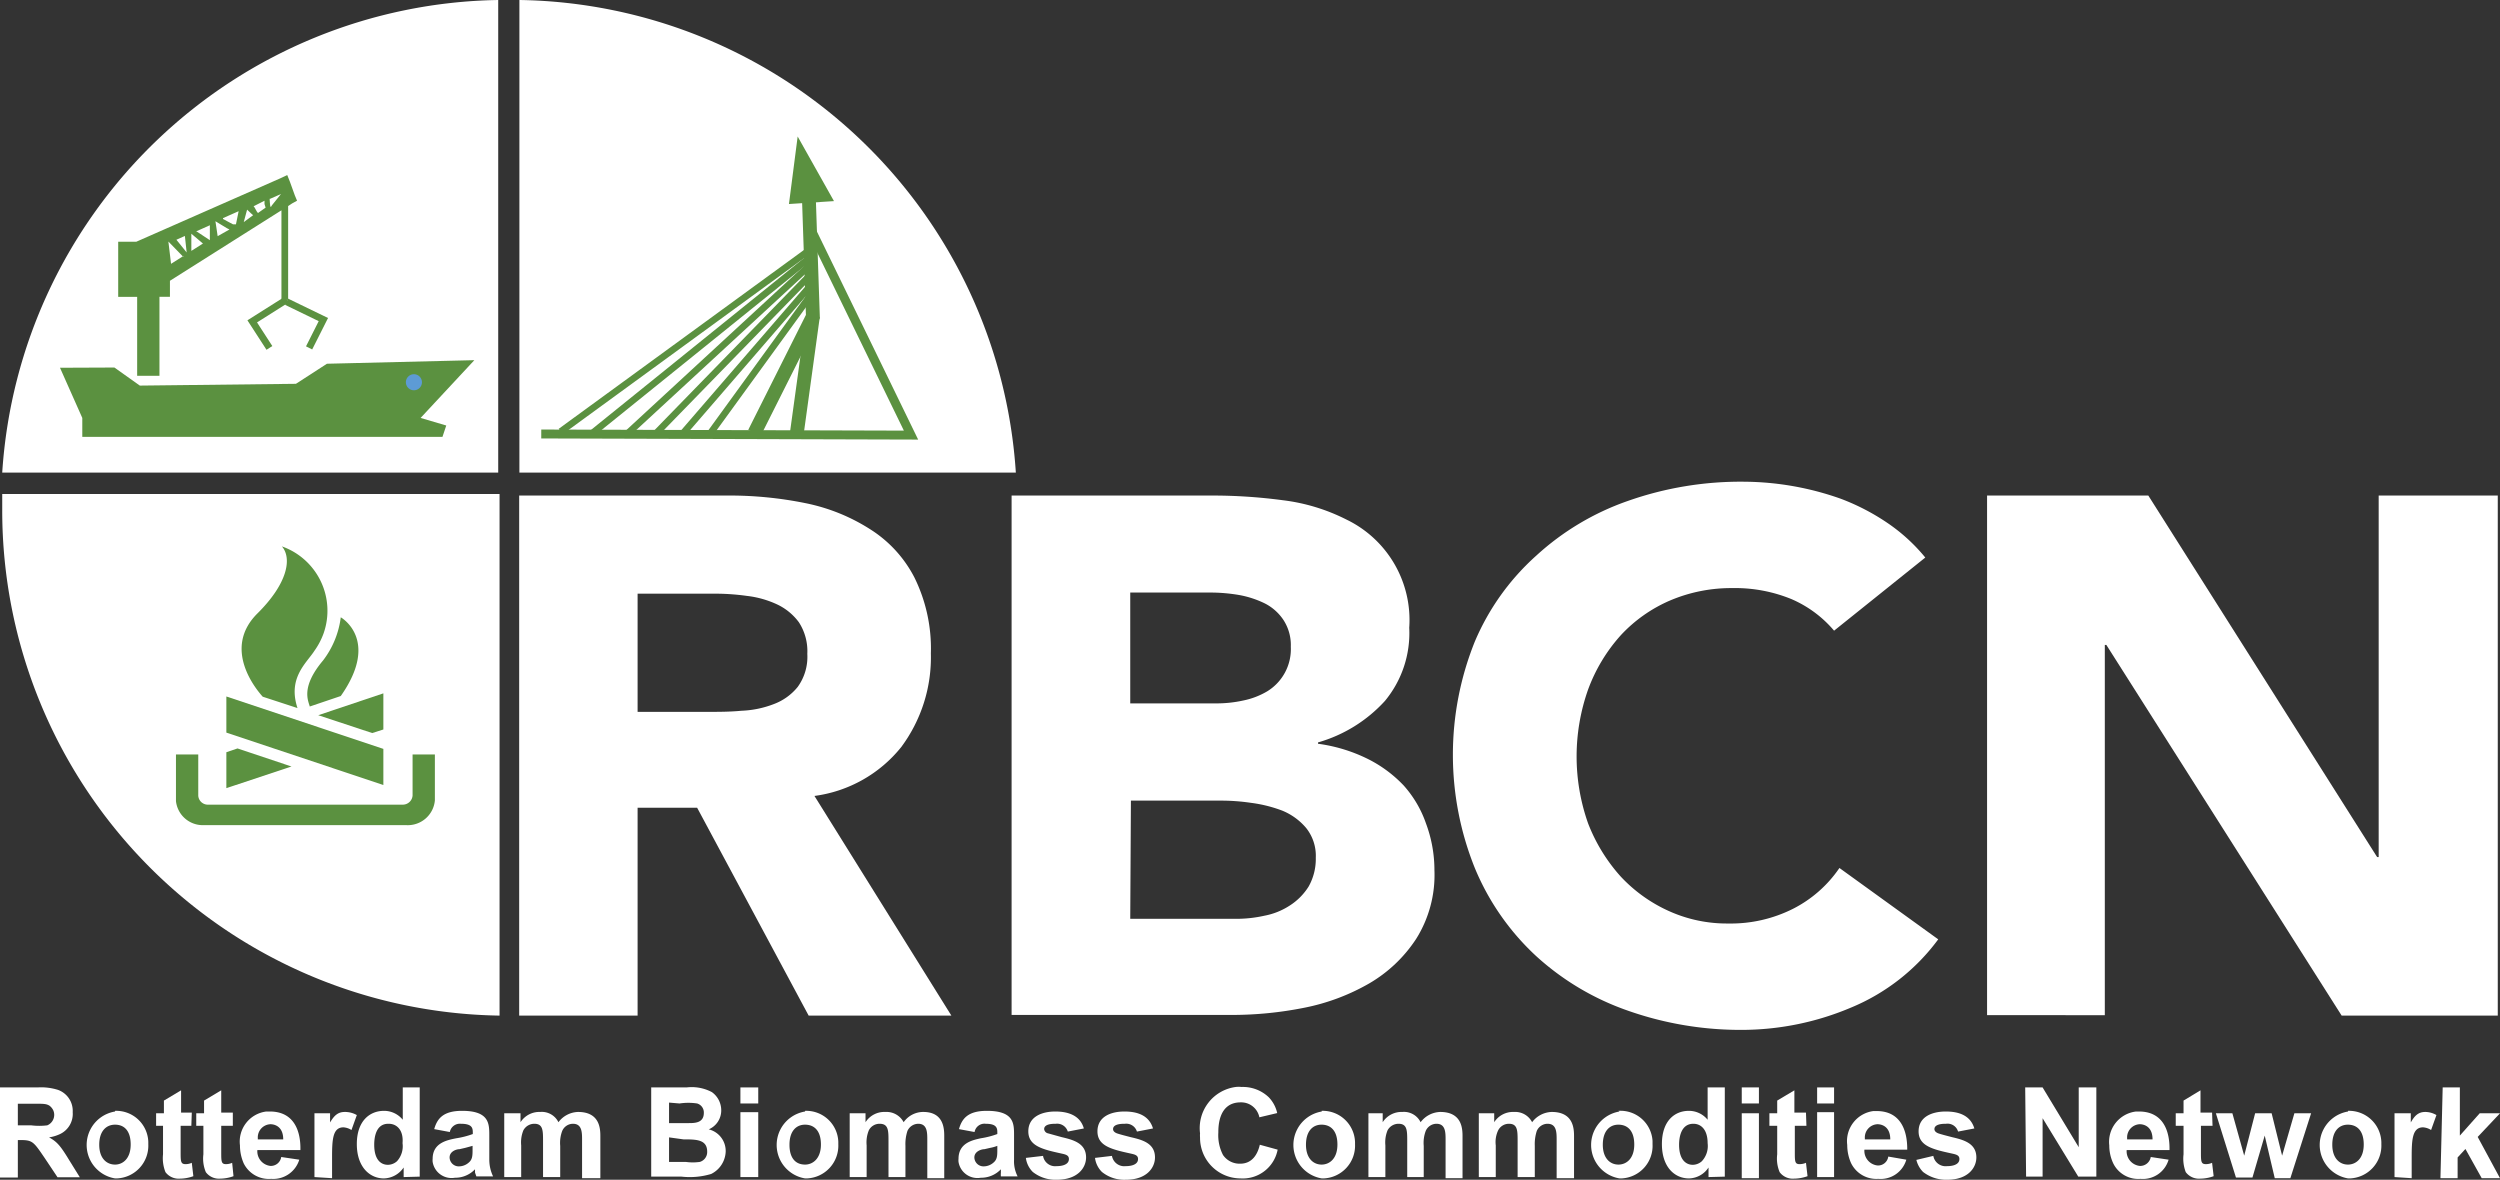 <svg xmlns="http://www.w3.org/2000/svg" viewBox="0 0 112.1 52.9"><rect x="0" y="0" width="112.1" height="52.9" fill="#333333" stroke="none"/><defs><style>.cls-1,.cls-8,.cls-9{fill:#fff;}.cls-10,.cls-2{fill:#5b9140;}.cls-2,.cls-4,.cls-8{fill-rule:evenodd;}.cls-3,.cls-5,.cls-6,.cls-7{fill:none;}.cls-3,.cls-5,.cls-6,.cls-7,.cls-8,.cls-9{stroke:#5b9140;stroke-miterlimit:10;}.cls-3{stroke-width:0.31px;}.cls-4{fill:#5d9bd5;}.cls-5,.cls-8{stroke-width:0.62px;}.cls-6{stroke-width:0.4px;}.cls-7{stroke-width:0.3px;}</style></defs><g id="Laag_2" data-name="Laag 2"><g id="Laag_1-2" data-name="Laag 1"><path class="cls-1" d="M22.34,0A22.65,22.65,0,0,0,.1,21.19H22.34Z"/><path class="cls-1" d="M.1,22.15v.74A22.65,22.65,0,0,0,22.4,45.54V22.15Z"/><path class="cls-1" d="M45.55,21.19A22.65,22.65,0,0,0,23.29,0V21.19Z"/><path class="cls-1" d="M23.28,22.22h9.34a17.07,17.07,0,0,1,3.49.34A8.49,8.49,0,0,1,39,23.72a5.57,5.57,0,0,1,2,2.17,7.19,7.19,0,0,1,.74,3.41,6.74,6.74,0,0,1-1.33,4.2,6,6,0,0,1-3.89,2.19l6.14,9.85H36.26l-5-9.32H28.59v9.32H23.28Zm5.31,9.7h3.14c.48,0,1,0,1.52-.05a4.47,4.47,0,0,0,1.45-.3,2.5,2.5,0,0,0,1.07-.77,2.3,2.3,0,0,0,.43-1.48,2.38,2.38,0,0,0-.38-1.42,2.57,2.57,0,0,0-1-.81,4.39,4.39,0,0,0-1.33-.37,10.37,10.37,0,0,0-1.47-.1H28.59Z"/><path class="cls-1" d="M45.36,22.22h9a23.85,23.85,0,0,1,3.16.21,8.58,8.58,0,0,1,2.84.86,5,5,0,0,1,2.83,4.86,4.77,4.77,0,0,1-1.09,3.28,6.46,6.46,0,0,1-3,1.86v.06a7.16,7.16,0,0,1,2.17.65,5.75,5.75,0,0,1,1.67,1.22,5,5,0,0,1,1,1.7,6,6,0,0,1,.38,2.1,5.39,5.39,0,0,1-.82,3.08,6.31,6.31,0,0,1-2.11,2,9.54,9.54,0,0,1-2.92,1.09,16.59,16.59,0,0,1-3.22.32H45.36Zm5.32,9.32h3.85a5.56,5.56,0,0,0,1.22-.13A3.43,3.43,0,0,0,56.82,31a2.22,2.22,0,0,0,1.06-2,2.06,2.06,0,0,0-.33-1.2,2.19,2.19,0,0,0-.83-.74,4.38,4.38,0,0,0-1.16-.38,7.66,7.66,0,0,0-1.26-.11H50.68Zm0,9.66h4.78a5.75,5.75,0,0,0,1.24-.14,3.15,3.15,0,0,0,1.14-.46,2.73,2.73,0,0,0,.84-.85A2.52,2.52,0,0,0,59,38.46a2,2,0,0,0-.43-1.33,2.77,2.77,0,0,0-1.07-.78A6.13,6.13,0,0,0,56.1,36a9.19,9.19,0,0,0-1.39-.1h-4Z"/><path class="cls-1" d="M82.24,28.28a5.18,5.18,0,0,0-1.92-1.42,6.67,6.67,0,0,0-2.65-.49,7,7,0,0,0-2.77.55,6.53,6.53,0,0,0-2.22,1.56,7.51,7.51,0,0,0-1.47,2.44,9,9,0,0,0,0,6,7.72,7.72,0,0,0,1.45,2.37,6.72,6.72,0,0,0,2.17,1.56,6.31,6.31,0,0,0,2.67.56,6.2,6.2,0,0,0,2.9-.66,5.56,5.56,0,0,0,2.08-1.83l4.43,3.2A9.25,9.25,0,0,1,83,45.18a12.59,12.59,0,0,1-4.84,1A15.21,15.21,0,0,1,73,45.32a11.9,11.9,0,0,1-4.12-2.45,11.22,11.22,0,0,1-2.75-3.95,13.6,13.6,0,0,1,0-10.15,10.85,10.85,0,0,1,2.75-3.85A11.84,11.84,0,0,1,73,22.46a15.21,15.21,0,0,1,5.22-.86,13.17,13.17,0,0,1,4.31.76,10,10,0,0,1,2.06,1.06A8,8,0,0,1,86.33,25Z"/><path class="cls-1" d="M89.1,22.22h7.23l10.26,16.21h.07V22.22H112V45.54h-7L94.45,28.92h-.07v16.6H89.1Z"/><path class="cls-1" d="M0,48.76H1.69a2.53,2.53,0,0,1,.91.11,1,1,0,0,1,.66,1,1,1,0,0,1-.61,1A1.76,1.76,0,0,1,2.2,51h0c.34.19.49.34.89,1l.49.79h-1L2,51.92c-.49-.72-.54-.8-1.08-.8H.8V52.8H0Zm.8,1.7h.6a2.89,2.89,0,0,0,.72,0,.51.51,0,0,0,.27-.67.58.58,0,0,0-.17-.21c-.15-.09-.25-.09-.79-.09H.8Z"/><path class="cls-1" d="M5.16,49.81A1.44,1.44,0,0,1,6.65,51.2v.11a1.47,1.47,0,0,1-1.41,1.53H5.16a1.52,1.52,0,0,1,0-3Zm0,2.41c.34,0,.7-.26.7-.9s-.31-.89-.7-.89-.71.28-.71.9S4.79,52.22,5.16,52.22Z"/><path class="cls-1" d="M8.58,50.48H8.1v1.18c0,.41,0,.54.22.54a.67.67,0,0,0,.28-.06h0l.07.6a1.77,1.77,0,0,1-.6.11.74.74,0,0,1-.65-.29,1.68,1.68,0,0,1-.11-.8V50.48H7v-.56h.35v-.57l.77-.46v1H8.6Z"/><path class="cls-1" d="M10.44,50.48H9.92v1.18c0,.41,0,.54.21.54a.67.67,0,0,0,.28-.06h0l.06.6a1.77,1.77,0,0,1-.6.11.73.73,0,0,1-.64-.29,1.56,1.56,0,0,1-.11-.8V50.48H8.8v-.56h.35v-.57l.77-.46v1h.52Z"/><path class="cls-1" d="M13.42,52a1.22,1.22,0,0,1-1.26.86,1.26,1.26,0,0,1-1.23-.69,2,2,0,0,1-.17-.81,1.36,1.36,0,0,1,1.18-1.52h.16c1.09,0,1.39.88,1.37,1.73H11.54a.66.66,0,0,0,.59.71h0a.47.47,0,0,0,.48-.4Zm-.72-.91c0-.63-.45-.68-.57-.68a.59.59,0,0,0-.57.62v.06Z"/><path class="cls-1" d="M14.1,52.78V49.92h.7v.41h0c.17-.28.33-.47.66-.47A1.07,1.07,0,0,1,16,50l-.24.67a.77.77,0,0,0-.36-.12c-.49,0-.51.57-.51,1.38v.9Z"/><path class="cls-1" d="M18.1,52.78v-.43h0a1.1,1.1,0,0,1-.89.49c-.62,0-1.21-.5-1.21-1.54s.58-1.49,1.22-1.49a1.08,1.08,0,0,1,.84.4V48.76h.76v4Zm-.69-2.39c-.56,0-.63.62-.63.94,0,.72.34.9.61.9a.62.62,0,0,0,.41-.16,1,1,0,0,0,.25-.81c.05-.59-.26-.87-.62-.87Z"/><path class="cls-1" d="M19.47,50.63c.13-.46.39-.82,1.25-.82,1.21,0,1.22.57,1.22,1.09V52a1.75,1.75,0,0,0,.17.75h-.75l-.06-.17v-.15a1.22,1.22,0,0,1-.9.38.86.86,0,0,1-1-.71.66.66,0,0,1,0-.14c0-.72.66-.84,1.06-.92a3.83,3.83,0,0,0,.74-.19V50.8c0-.19,0-.41-.53-.41a.46.46,0,0,0-.5.37Zm1.72.75-.33.09-.26.06c-.14,0-.44.1-.44.37a.41.41,0,0,0,.42.4h0a.67.67,0,0,0,.45-.18c.16-.14.16-.32.16-.59Z"/><path class="cls-1" d="M23.34,49.92v.4h0a1,1,0,0,1,.88-.46.83.83,0,0,1,.82.46,1.14,1.14,0,0,1,.88-.46c1,0,1,.79,1,1.11v1.86H26.1V51.12c0-.34,0-.73-.41-.73a.53.53,0,0,0-.48.32,1.52,1.52,0,0,0-.09.67v1.4h-.77v-1.6c0-.49,0-.79-.39-.79a.56.56,0,0,0-.49.29,1.43,1.43,0,0,0-.1.68v1.42h-.76V49.92Z"/><path class="cls-1" d="M30.79,48.76a1.93,1.93,0,0,1,1.13.21,1,1,0,0,1,.42.8.92.92,0,0,1-.56.87,1,1,0,0,1,.76,1,1.17,1.17,0,0,1-.65,1,3.32,3.32,0,0,1-1.33.12H29.2v-4Zm-.79.68v.92h.87c.28,0,.69,0,.69-.46a.42.42,0,0,0-.3-.42,2.62,2.62,0,0,0-.79,0ZM30,51V52.1h.75a2.22,2.22,0,0,0,.63,0,.46.46,0,0,0,.33-.46c0-.55-.5-.55-1.06-.55Z"/><path class="cls-1" d="M33.2,48.76H34v.72H33.2Zm0,1.11H34v2.91H33.2Z"/><path class="cls-1" d="M36.1,49.81a1.44,1.44,0,0,1,1.49,1.39v.11a1.47,1.47,0,0,1-1.41,1.53H36.1a1.52,1.52,0,0,1,0-3Zm0,2.41c.34,0,.71-.26.71-.9s-.32-.89-.71-.89-.7.28-.7.9S35.69,52.22,36.1,52.22Z"/><path class="cls-1" d="M38.81,49.92v.4h0a1,1,0,0,1,.89-.46.87.87,0,0,1,.82.46,1.07,1.07,0,0,1,.88-.46c.94,0,.94.79.94,1.11v1.86h-.76V51.12c0-.34,0-.73-.41-.73a.54.54,0,0,0-.48.32,1.9,1.9,0,0,0-.09.67v1.4h-.76v-1.6c0-.49,0-.79-.4-.79a.54.54,0,0,0-.48.29,1.43,1.43,0,0,0-.1.68v1.42H38.1V49.92Z"/><path class="cls-1" d="M43,50.63c.13-.46.39-.82,1.25-.82,1.22,0,1.22.57,1.22,1.09V52a1.49,1.49,0,0,0,.16.75h-.75a.84.84,0,0,1,0-.17v-.15a1.22,1.22,0,0,1-.9.38.86.86,0,0,1-1-.71.66.66,0,0,1,0-.14c0-.72.65-.84,1-.92a3.83,3.83,0,0,0,.74-.19V50.8c0-.19,0-.41-.52-.41a.45.45,0,0,0-.5.37Zm1.72.75a1.68,1.68,0,0,1-.32.09l-.26.06c-.14,0-.45.1-.45.37a.41.41,0,0,0,.42.4h0a.67.67,0,0,0,.45-.18c.16-.14.16-.32.16-.59Z"/><path class="cls-1" d="M46.77,51.83a.55.55,0,0,0,.61.46c.07,0,.55,0,.55-.32,0-.16-.13-.2-.31-.24-.87-.19-1.51-.34-1.51-1s.61-.89,1.21-.89,1.12.19,1.28.76l-.72.14a.5.5,0,0,0-.54-.35c-.13,0-.52,0-.52.24a.22.22,0,0,0,.14.18l.65.18c.51.12,1.09.27,1.09.91,0,.45-.36,1-1.32,1a1.64,1.64,0,0,1-1.07-.35,1.08,1.08,0,0,1-.31-.63Z"/><path class="cls-1" d="M49.86,51.83a.56.56,0,0,0,.62.46c.07,0,.55,0,.55-.32,0-.16-.13-.2-.31-.24-.87-.19-1.51-.34-1.51-1s.6-.89,1.21-.89,1.11.19,1.28.76l-.72.14a.5.5,0,0,0-.54-.35c-.13,0-.53,0-.53.24,0,.08.06.14.15.18s.45.13.64.18c.52.12,1.09.27,1.09.91,0,.45-.36,1-1.31,1a1.59,1.59,0,0,1-1.07-.35,1.08,1.08,0,0,1-.31-.63Z"/><path class="cls-1" d="M57.29,51.55a1.59,1.59,0,0,1-1.66,1.29A1.82,1.82,0,0,1,53.81,51a1.09,1.09,0,0,1,0-.18,1.86,1.86,0,0,1,1.6-2.08,1.14,1.14,0,0,1,.26,0,1.68,1.68,0,0,1,1.22.46,1.49,1.49,0,0,1,.38.71l-.8.19a.83.83,0,0,0-.84-.67c-1,0-1,1.1-1,1.36a1.92,1.92,0,0,0,.21,1,.9.9,0,0,0,.77.39c.53,0,.78-.41.88-.85Z"/><path class="cls-1" d="M59.26,49.81a1.45,1.45,0,0,1,1.5,1.4v.1a1.47,1.47,0,0,1-1.41,1.53h-.08a1.52,1.52,0,0,1,0-3Zm0,2.41c.35,0,.71-.26.71-.9s-.32-.89-.71-.89-.7.28-.7.9S58.9,52.22,59.26,52.22Z"/><path class="cls-1" d="M62,49.92v.4h0a1,1,0,0,1,.88-.46.83.83,0,0,1,.82.46,1.14,1.14,0,0,1,.88-.46c1,0,1,.79,1,1.11v1.86h-.76V51.12c0-.34,0-.73-.41-.73a.53.53,0,0,0-.48.32,1.52,1.52,0,0,0-.09.67v1.4H63.1v-1.6c0-.49,0-.79-.39-.79a.56.56,0,0,0-.49.29,1.43,1.43,0,0,0-.1.68v1.42h-.76V49.92Z"/><path class="cls-1" d="M67,49.92v.4h0a1,1,0,0,1,.89-.46.85.85,0,0,1,.81.46,1.14,1.14,0,0,1,.88-.46c1,0,1,.79,1,1.11v1.86H69.8V51.12c0-.34,0-.73-.41-.73a.53.53,0,0,0-.48.32,1.9,1.9,0,0,0-.09.67v1.4h-.77v-1.6c0-.49,0-.79-.39-.79a.54.54,0,0,0-.48.29,1.23,1.23,0,0,0-.11.68v1.42h-.76V49.92Z"/><path class="cls-1" d="M72.57,49.81a1.44,1.44,0,0,1,1.53,1.35v.15a1.46,1.46,0,0,1-1.39,1.53h-.09a1.52,1.52,0,0,1,0-3Zm0,2.41c.35,0,.71-.26.71-.9s-.32-.89-.71-.89-.7.28-.7.9S72.21,52.22,72.57,52.22Z"/><path class="cls-1" d="M76.61,52.78v-.43h0a1.07,1.07,0,0,1-.88.49c-.63,0-1.21-.5-1.21-1.54s.57-1.49,1.21-1.49a1.08,1.08,0,0,1,.84.4V48.76h.77v4Zm-.68-2.39c-.56,0-.64.62-.64.94,0,.72.35.9.61.9a.62.62,0,0,0,.41-.16,1,1,0,0,0,.26-.81C76.57,50.67,76.29,50.39,75.93,50.39Z"/><path class="cls-1" d="M78.1,48.76h.77v.72H78.1Zm0,1.16h.77v2.91H78.1Z"/><path class="cls-1" d="M81,50.48h-.52v1.18c0,.41,0,.54.21.54a.72.72,0,0,0,.29-.06h0l.07.6a1.83,1.83,0,0,1-.61.11.73.73,0,0,1-.64-.29,1.56,1.56,0,0,1-.11-.8V50.48h-.35v-.56h.35v-.57l.77-.46v1h.52Z"/><path class="cls-1" d="M81.48,48.76h.76v.72h-.76Zm0,1.11h.76v2.91h-.76Z"/><path class="cls-1" d="M85.48,52a1.2,1.2,0,0,1-1.26.86A1.26,1.26,0,0,1,83,52.15a2,2,0,0,1-.17-.81A1.36,1.36,0,0,1,84,49.82h.15c1.08,0,1.38.88,1.37,1.73H83.6a.66.66,0,0,0,.59.71h0a.46.46,0,0,0,.48-.4Zm-.72-.91c0-.63-.45-.68-.57-.68a.59.59,0,0,0-.57.62v.06Z"/><path class="cls-1" d="M86.69,51.83a.56.56,0,0,0,.62.46c.07,0,.55,0,.55-.32,0-.16-.13-.2-.31-.24-.88-.19-1.52-.34-1.52-1s.61-.89,1.22-.89,1.11.19,1.28.76l-.73.14a.49.49,0,0,0-.54-.35c-.12,0-.52,0-.52.24,0,.08.06.14.15.18s.45.13.64.18c.51.12,1.09.27,1.09.91,0,.45-.36,1-1.31,1a1.69,1.69,0,0,1-1.08-.35,1.16,1.16,0,0,1-.3-.54Z"/><path class="cls-1" d="M90.81,48.76h.78l1.62,2.68h0V48.76H94v4h-.81l-1.6-2.62h0v2.62h-.74Z"/><path class="cls-1" d="M97.24,52a1.2,1.2,0,0,1-1.26.86,1.25,1.25,0,0,1-1.22-.69,1.88,1.88,0,0,1-.18-.81,1.37,1.37,0,0,1,1.2-1.52h.13c1.09,0,1.39.88,1.37,1.73H95.36a.66.66,0,0,0,.59.71h0a.48.48,0,0,0,.49-.4Zm-.72-.91c0-.63-.45-.68-.57-.68a.59.59,0,0,0-.57.62v.06Z"/><path class="cls-1" d="M99.21,50.48h-.52v1.18c0,.41,0,.54.22.54a.67.67,0,0,0,.28-.06h0l.07.6a1.77,1.77,0,0,1-.6.11.74.74,0,0,1-.65-.29,1.67,1.67,0,0,1-.1-.8V50.48h-.35v-.56h.35v-.57l.76-.46v1h.52Z"/><path class="cls-1" d="M99.36,49.92h.74l.53,1.9h0l.49-1.9h.74l.47,1.9h0l.55-1.9h.75l-.93,2.91H102l-.45-1.91h0L101,52.8h-.74Z"/><path class="cls-1" d="M105.28,49.81a1.45,1.45,0,0,1,1.5,1.4v.1a1.47,1.47,0,0,1-1.41,1.53h-.08a1.52,1.52,0,0,1,0-3Zm0,2.41c.35,0,.71-.26.71-.9s-.32-.89-.71-.89-.7.28-.7.9S104.92,52.22,105.28,52.22Z"/><path class="cls-1" d="M107.37,52.78V49.92h.73v.41h0c.16-.28.32-.47.65-.47a1,1,0,0,1,.5.14l-.24.67a.77.77,0,0,0-.36-.12c-.49,0-.51.57-.51,1.38v.9Z"/><path class="cls-1" d="M109.53,48.76h.77v2.16l.89-1h.91l-1,1.06,1,1.85h-.82l-.73-1.31-.35.38v.93h-.77Z"/><polyline class="cls-2" points="21.27 16.15 14.66 16.31 13.27 17.21 6.27 17.29 5.13 16.48 2.69 16.49 3.69 18.74 3.69 19.59 19.84 19.59 20.01 19.08 18.86 18.74 21.27 16.15"/><path class="cls-2" d="M12.1,8.92l.5-.22h0l-.41.51c-.08.17-.08,0-.1-.31Zm-.19.39-.34.24c-.07-.05-.14-.26-.2-.3L11.86,9v.15Zm-.56.34-.42.31.15-.56.19.18Zm-1.06.64-.53.3-.1-.67.51.31Zm-1.19.63-.52.33v-.77Zm-.88.56-.55.35-.12-1,.67.69Zm-.31-.73.46.57-.08-.74Zm.88-.39.62.41V10.1l-.58.26ZM10,9.82l.45.24h.13l.12-.59-.7.31Zm2.92,3.63V9.24l.18-.12L13.32,9l-.1-.24L13,8.15l-.12-.3L12.56,8,6.11,10.84H5.3v2.47h.85v3.54h1V13.31h.47v-.72l5-3.16v4"/><polyline class="cls-3" points="12.86 13.43 11.31 14.41 12.08 15.6"/><polyline class="cls-3" points="12.85 13.53 14.5 14.33 13.86 15.6"/><path class="cls-4" d="M18.92,17.14a.36.36,0,0,1-.36.36h0a.36.36,0,1,1,.36-.36Z"/><polyline class="cls-5" points="36.26 8.57 36.45 14.19 33.83 19.41"/><polyline class="cls-6" points="24.27 19.46 40.85 19.51 36.29 10.14"/><line class="cls-7" x1="36.37" y1="11.16" x2="25.14" y2="19.35"/><line class="cls-7" x1="36.29" y1="11.57" x2="26.5" y2="19.47"/><line class="cls-7" x1="36.35" y1="11.86" x2="28.17" y2="19.41"/><line class="cls-7" x1="36.35" y1="12.31" x2="29.34" y2="19.51"/><line class="cls-7" x1="36.35" y1="12.8" x2="30.58" y2="19.48"/><line class="cls-7" x1="36.35" y1="13.23" x2="31.79" y2="19.51"/><polyline class="cls-8" points="36.45 14.19 35.74 19.35 35.74 19.51"/><polygon class="cls-9" points="36.57 8.57 36.07 7.68 35.95 8.61 36.57 8.57"/><path class="cls-10" d="M8.89,33.83h-1v2.09A1.21,1.21,0,0,0,9.1,37h9.13a1.22,1.22,0,0,0,1.27-1.11V33.83h-1v1.84a.44.44,0,0,1-.46.41H9.35a.43.43,0,0,1-.46-.4h0Z"/><polygon class="cls-10" points="17.19 35.2 17.19 33.58 10.15 31.23 10.15 32.85 17.19 35.2"/><path class="cls-10" d="M11.78,31.24c-.25-.28-1.85-2.14-.23-3.74,1.35-1.34,1.55-2.47,1.09-3a3.06,3.06,0,0,1,1.87,3.9,3.23,3.23,0,0,1-.41.78c-.35.55-1.21,1.21-.76,2.57Z"/><path class="cls-10" d="M13.89,31.68c-.07-.27-.41-.87.6-2.07a4,4,0,0,0,.79-1.93s1.78,1,0,3.53Z"/><polygon class="cls-10" points="14.27 32.07 17.19 31.09 17.19 32.71 16.69 32.87 14.27 32.07"/><polygon class="cls-10" points="13.07 34.37 10.15 35.34 10.15 33.73 10.65 33.56 13.07 34.37"/></g></g></svg>